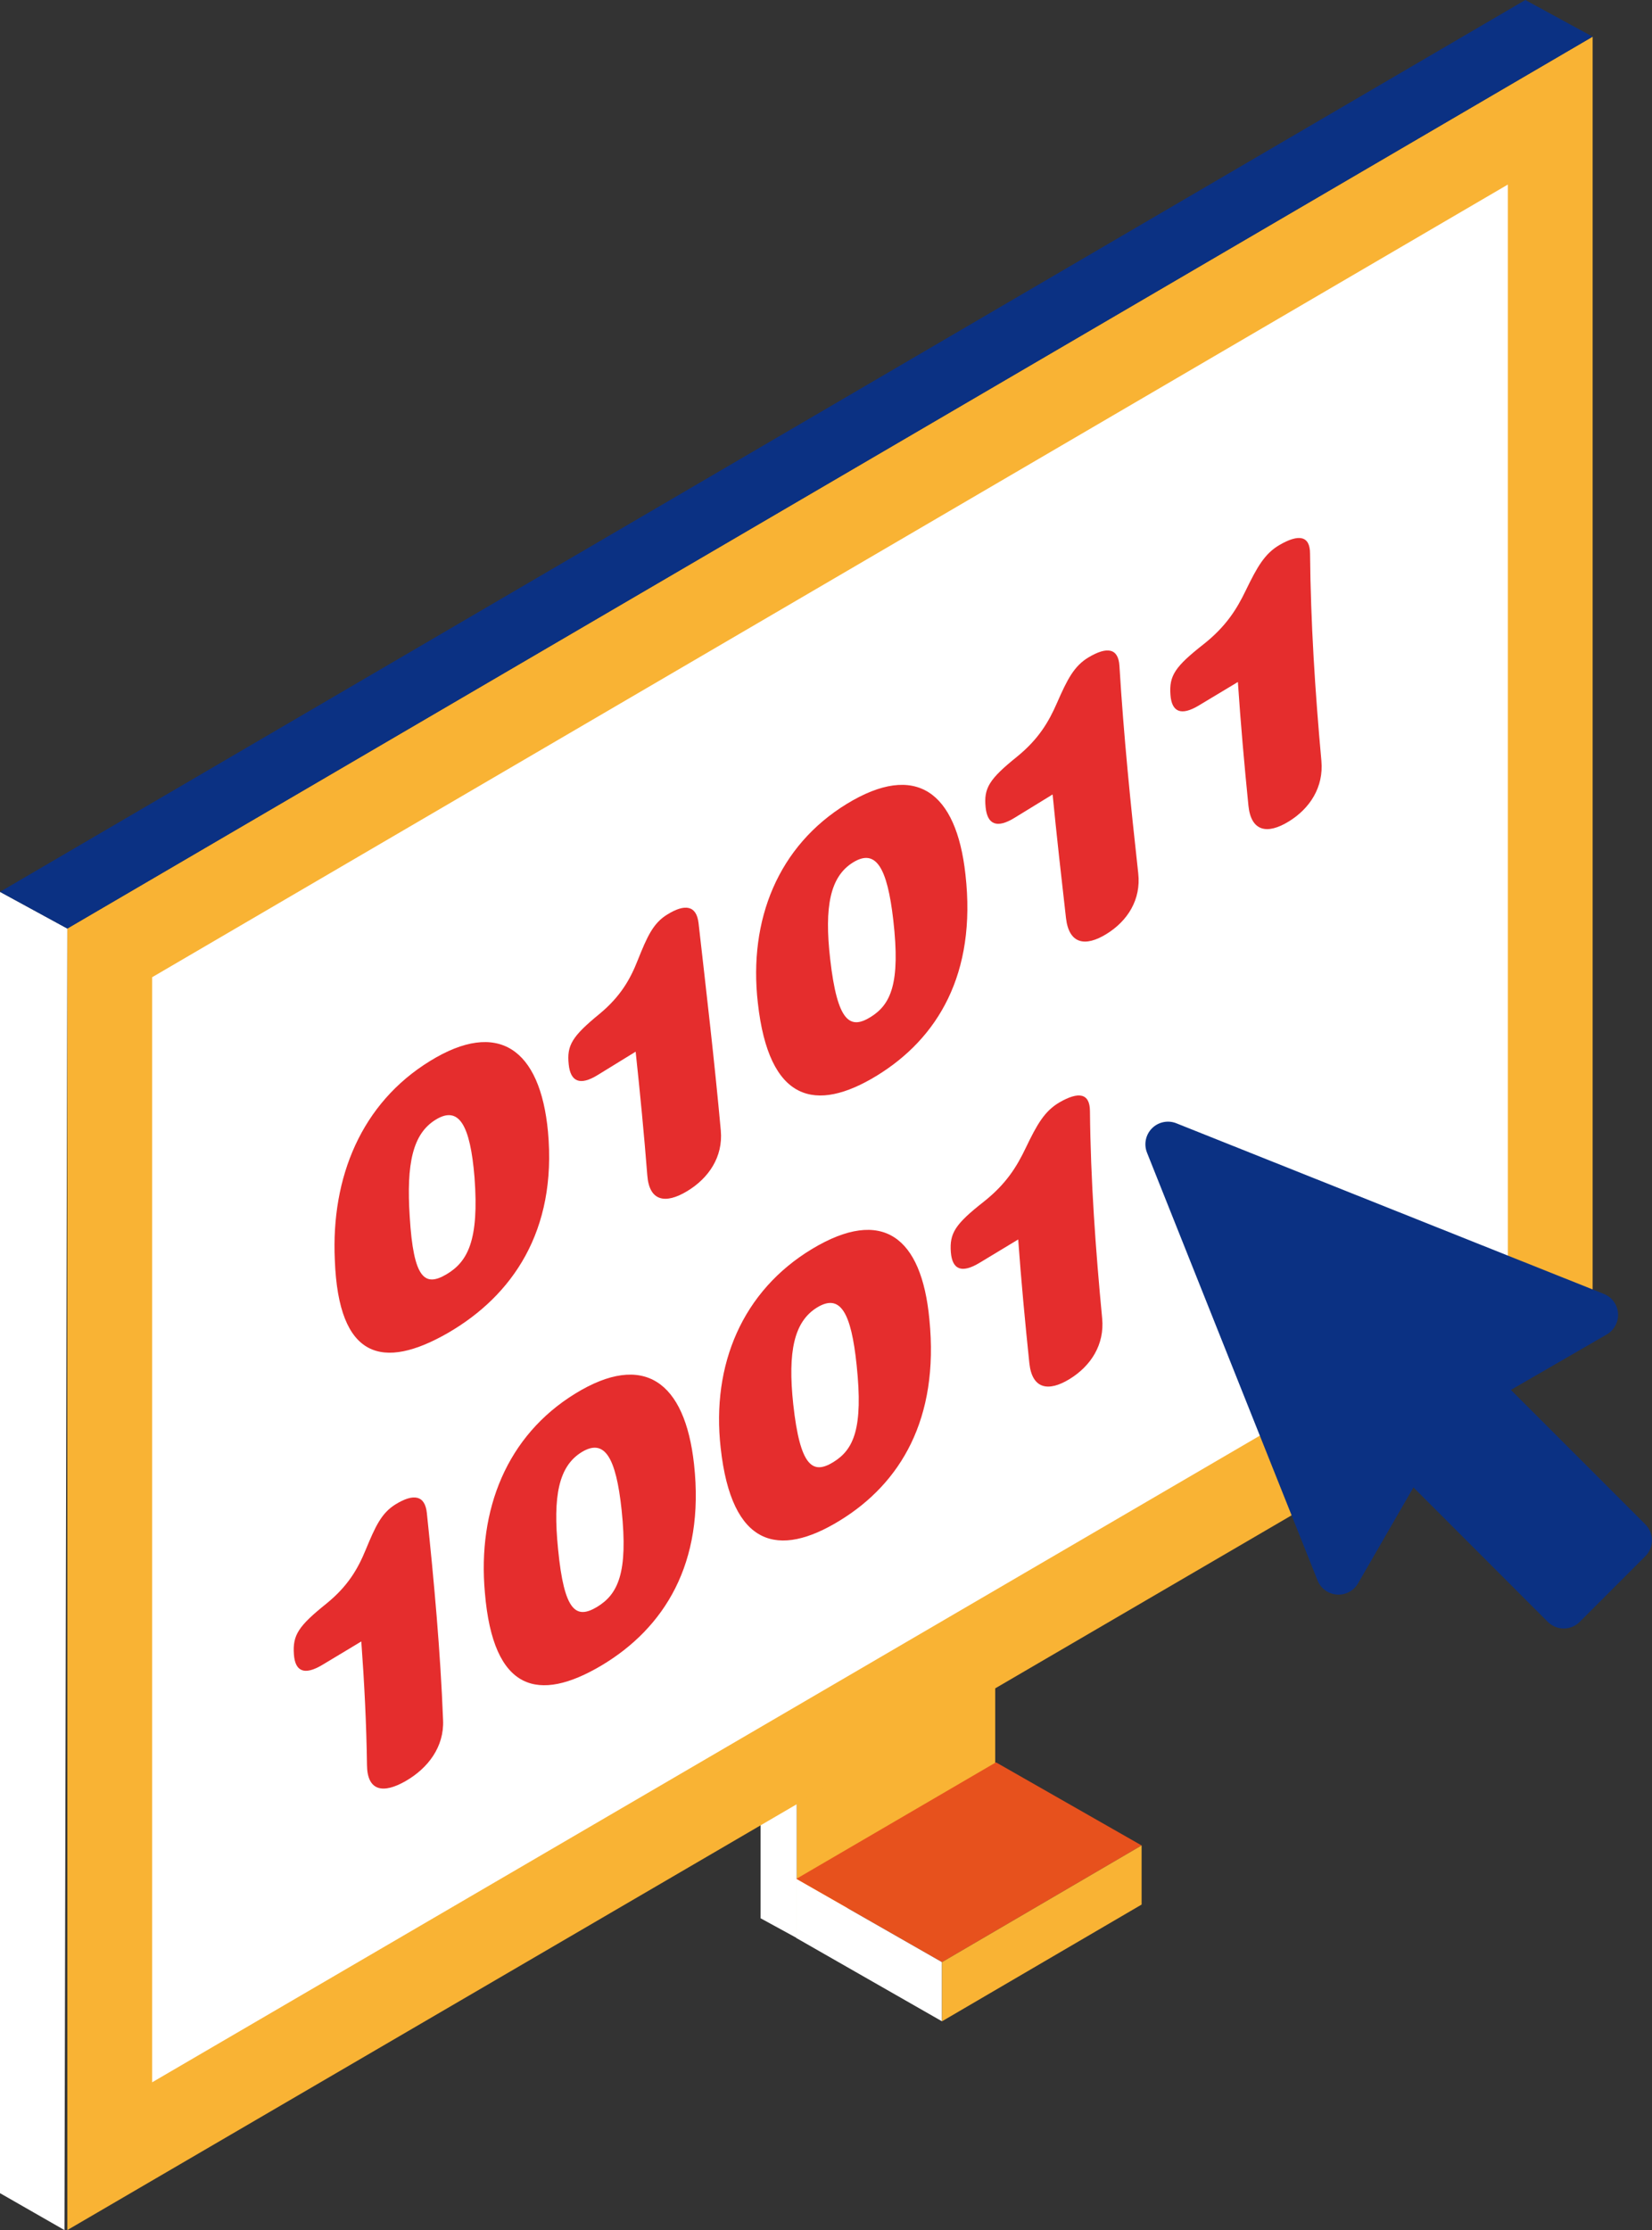 <?xml version="1.0" encoding="utf-8"?>
<!-- Generator: Adobe Illustrator 15.1.0, SVG Export Plug-In . SVG Version: 6.00 Build 0)  -->
<!DOCTYPE svg PUBLIC "-//W3C//DTD SVG 1.1//EN" "http://www.w3.org/Graphics/SVG/1.1/DTD/svg11.dtd">
<svg version="1.1" id="Capa_1" xmlns="http://www.w3.org/2000/svg" xmlns:xlink="http://www.w3.org/1999/xlink" x="0px" y="0px"
	 width="55.211px" height="74.494px" viewBox="0 0 55.211 74.494" enable-background="new 0 0 55.211 74.494" xml:space="preserve">
<rect x="0" y="0" width="55.211" height="74.494" fill="#333333" stroke="none"/>
<polygon fill="#F9B334" points="33.261,55.201 26.625,59.079 26.625,64.737 33.261,60.866 "/>
<polygon fill="#FFFFFF" points="26.626,59.042 25.418,58.385 25.418,64.077 26.626,64.737 "/>
<polygon fill="#F9B334" points="2.25,31.017 2.25,74.493 53.227,44.747 53.227,1.225 "/>
<polygon fill="#FFFFFF" points="5.085,32.643 50.393,6.165 50.393,43.12 5.085,69.557 "/>
<polygon fill="#E7511D" points="38.153,61.645 31.481,65.544 26.613,62.762 33.286,58.869 "/>
<polygon fill="#FFFFFF" points="26.613,62.762 26.613,64.737 31.481,67.519 31.481,65.544 "/>
<polygon fill="#F9B334" points="38.153,61.645 38.153,63.62 31.481,67.52 31.481,65.544 "/>
<polygon fill="#FFFFFF" points="0,73.26 2.155,74.494 2.25,31.017 0,29.791 "/>
<polygon fill="#0B3183" points="50.977,0 0,29.791 2.25,31.017 53.227,1.225 "/>
<g>
	<defs>
		<rect id="SVGID_1_" y="0" width="55.211" height="74.494"/>
	</defs>
	<clipPath id="SVGID_2_">
		<use xlink:href="#SVGID_1_"  overflow="visible"/>
	</clipPath>
	<path clip-path="url(#SVGID_2_)" fill="#E52D2D" d="M14.37,35.443c2.277-1.404,3.684-0.412,3.944,2.36
		c0.304,3.324-1.197,5.477-3.34,6.721c-2.17,1.246-3.661,0.891-3.784-2.435C11.061,39.318,12.083,36.848,14.37,35.443 M14.564,37.4
		c-0.772,0.471-0.985,1.467-0.871,3.236c0.126,2.106,0.513,2.352,1.229,1.931c0.707-0.42,1.094-1.128,0.937-3.233
		C15.715,37.564,15.332,36.93,14.564,37.4"/>
	<path clip-path="url(#SVGID_2_)" fill="#E52D2D" d="M21.244,35.13c-0.424,0.261-0.848,0.521-1.272,0.782
		c-0.588,0.362-0.905,0.222-0.965-0.355c-0.069-0.639,0.111-0.937,1.033-1.692c0.7-0.581,1.025-1.156,1.276-1.796
		c0.314-0.784,0.511-1.229,0.982-1.519c0.593-0.369,0.982-0.31,1.049,0.292c0.262,2.308,0.533,4.616,0.743,6.924
		c0.078,0.878-0.405,1.59-1.126,2.024c-0.721,0.435-1.266,0.345-1.331-0.533C21.525,37.88,21.391,36.505,21.244,35.13"/>
	<path clip-path="url(#SVGID_2_)" fill="#E52D2D" d="M28.303,26.851c2.3-1.404,3.659-0.412,3.963,2.36
		c0.376,3.324-0.931,5.476-2.963,6.721c-2.039,1.246-3.608,0.89-3.976-2.435C25.013,30.726,26.006,28.256,28.303,26.851
		 M28.51,28.808c-0.763,0.471-0.968,1.467-0.764,3.236c0.24,2.106,0.667,2.351,1.347,1.931c0.681-0.42,1.002-1.128,0.762-3.234
		C29.653,28.972,29.273,28.338,28.51,28.808"/>
	<path clip-path="url(#SVGID_2_)" fill="#E52D2D" d="M35.179,26.538c-0.426,0.261-0.851,0.521-1.275,0.782
		c-0.589,0.362-0.906,0.222-0.964-0.355c-0.064-0.639,0.116-0.937,1.054-1.692c0.713-0.581,1.054-1.155,1.333-1.796
		c0.343-0.784,0.569-1.229,1.053-1.519c0.619-0.369,0.999-0.31,1.033,0.292c0.14,2.308,0.372,4.616,0.628,6.924
		c0.098,0.878-0.357,1.59-1.062,2.025c-0.703,0.434-1.252,0.344-1.353-0.534C35.468,29.289,35.314,27.913,35.179,26.538"/>
	<path clip-path="url(#SVGID_2_)" fill="#E52D2D" d="M41.371,22.781c-0.435,0.261-0.868,0.521-1.301,0.782
		c-0.597,0.362-0.912,0.222-0.953-0.355c-0.046-0.639,0.15-0.937,1.112-1.692c0.734-0.581,1.1-1.155,1.407-1.796
		c0.381-0.784,0.631-1.229,1.131-1.519c0.638-0.369,1.015-0.31,1.016,0.292c0.021,2.308,0.169,4.616,0.379,6.924
		c0.079,0.878-0.384,1.59-1.093,2.025c-0.708,0.434-1.257,0.344-1.346-0.534C41.585,25.532,41.463,24.156,41.371,22.781"/>
	<path clip-path="url(#SVGID_2_)" fill="#E52D2D" d="M12.075,54.831c-0.432,0.261-0.866,0.521-1.301,0.782
		c-0.603,0.361-0.913,0.222-0.952-0.355c-0.044-0.639,0.148-0.937,1.087-1.691c0.715-0.581,1.049-1.155,1.312-1.796
		c0.325-0.784,0.526-1.229,0.999-1.52c0.599-0.369,0.984-0.31,1.046,0.292c0.242,2.308,0.453,4.616,0.542,6.924
		c0.036,0.878-0.494,1.59-1.247,2.025c-0.752,0.434-1.288,0.344-1.296-0.534C12.246,57.582,12.176,56.206,12.075,54.831"/>
	<path clip-path="url(#SVGID_2_)" fill="#E52D2D" d="M19.226,46.551c2.285-1.403,3.666-0.411,3.969,2.36
		c0.368,3.324-1.008,5.477-3.09,6.721c-2.099,1.246-3.625,0.891-3.9-2.435C15.957,50.426,16.938,47.957,19.226,46.551
		 M19.438,48.508c-0.766,0.472-0.965,1.468-0.787,3.236c0.204,2.106,0.609,2.352,1.307,1.931c0.69-0.42,1.039-1.128,0.817-3.233
		C20.587,48.672,20.204,48.039,19.438,48.508"/>
	<path clip-path="url(#SVGID_2_)" fill="#E52D2D" d="M27.146,41.716c2.341-1.404,3.655-0.412,3.915,2.36
		c0.331,3.323-0.966,5.476-3.001,6.721c-2.033,1.246-3.611,0.89-3.975-2.435C23.774,45.591,24.809,43.122,27.146,41.716
		 M27.311,43.673c-0.771,0.471-0.989,1.467-0.8,3.236c0.231,2.105,0.658,2.351,1.34,1.931c0.683-0.42,1.001-1.128,0.779-3.234
		C28.448,43.837,28.082,43.204,27.311,43.673"/>
	<path clip-path="url(#SVGID_2_)" fill="#E52D2D" d="M34.029,41.403c-0.433,0.261-0.864,0.521-1.295,0.782
		c-0.599,0.361-0.909,0.222-0.956-0.355c-0.048-0.639,0.144-0.937,1.103-1.691c0.735-0.581,1.096-1.155,1.401-1.796
		c0.376-0.784,0.628-1.229,1.127-1.52c0.64-0.369,1.014-0.31,1.018,0.292c0.022,2.309,0.188,4.616,0.408,6.924
		c0.084,0.878-0.379,1.59-1.086,2.025c-0.705,0.434-1.256,0.344-1.348-0.534C34.258,44.154,34.128,42.778,34.029,41.403"/>
	<path clip-path="url(#SVGID_2_)" fill="#0B3183" d="M54.988,50.919l-4.493-4.491l3.205-1.852c0.25-0.145,0.396-0.42,0.376-0.709
		c-0.021-0.287-0.205-0.539-0.474-0.645l-14.288-5.7c-0.278-0.112-0.6-0.046-0.813,0.167c-0.213,0.213-0.279,0.533-0.168,0.813
		l5.7,14.289c0.106,0.269,0.357,0.452,0.646,0.474c0.288,0.021,0.563-0.125,0.708-0.375l1.851-3.205l4.49,4.492
		c0.143,0.141,0.334,0.221,0.534,0.221c0.199,0,0.393-0.08,0.533-0.221l2.192-2.192C55.282,51.691,55.282,51.213,54.988,50.919"/>
</g>
</svg>
